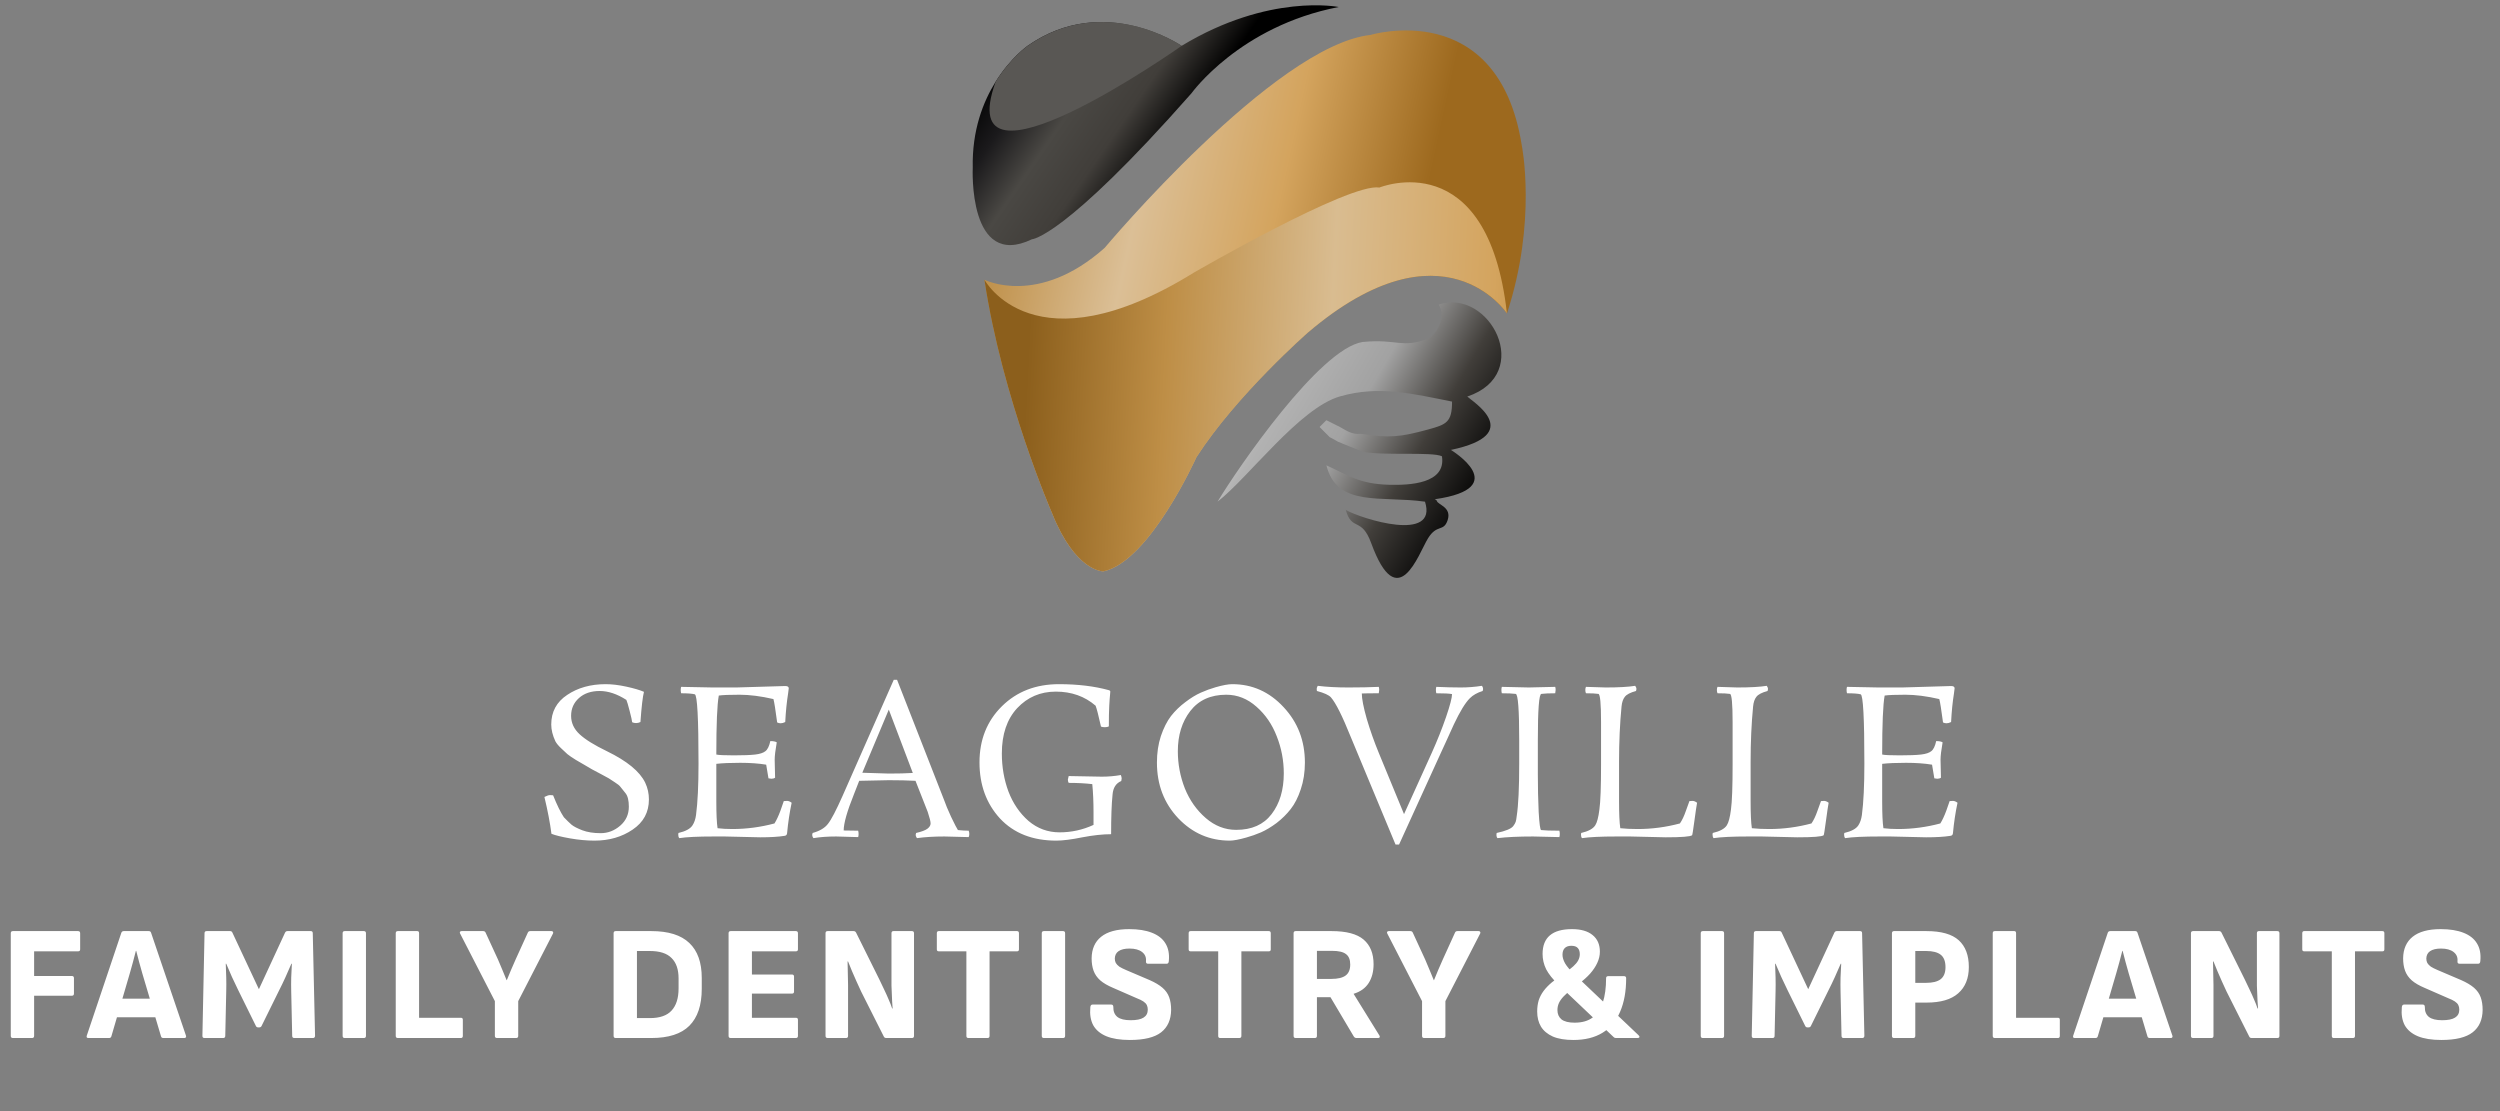 <svg width="405" height="180" viewBox="0 0 405 180" fill="none" xmlns="http://www.w3.org/2000/svg">
<rect x="0" y="0" width="405" height="180" fill="#808080" stroke="none"/>
<path d="M101.471 113.383C99.973 112.422 98.532 111.941 97.146 111.941C95.76 111.941 94.643 112.321 93.793 113.081C92.944 113.841 92.519 114.802 92.519 115.965C92.519 117.104 92.978 118.099 93.894 118.948C94.81 119.798 96.285 120.714 98.319 121.697C101.583 123.284 103.65 124.983 104.522 126.793C104.924 127.643 105.125 128.548 105.125 129.509C105.125 131.588 104.242 133.219 102.477 134.404C100.733 135.588 98.677 136.181 96.308 136.181C95.034 136.181 93.704 136.058 92.318 135.812C90.933 135.566 89.938 135.32 89.334 135.074C89.111 133.331 88.731 131.342 88.195 129.107C88.597 128.906 88.898 128.805 89.1 128.805C89.323 128.805 89.491 128.816 89.603 128.839C90.228 130.403 90.809 131.588 91.346 132.392C91.815 132.884 92.229 133.286 92.586 133.599C92.944 133.89 93.525 134.192 94.33 134.504C95.157 134.817 96.151 134.974 97.314 134.974C98.476 134.974 99.526 134.572 100.465 133.767C101.404 132.962 101.873 131.934 101.873 130.682C101.873 129.677 101.694 128.95 101.337 128.503C100.979 128.056 100.711 127.721 100.532 127.498C100.376 127.274 100.063 127.017 99.593 126.726C99.124 126.413 98.8 126.201 98.621 126.089C98.442 125.978 98.051 125.765 97.448 125.452C96.867 125.14 96.341 124.86 95.872 124.614C95.425 124.346 95.045 124.123 94.732 123.944C94.419 123.765 93.939 123.486 93.29 123.106C92.642 122.703 92.184 122.39 91.916 122.167C91.648 121.921 91.301 121.597 90.877 121.195C90.452 120.792 90.15 120.423 89.971 120.088C89.524 119.127 89.301 118.222 89.301 117.373C89.301 115.316 90.161 113.718 91.882 112.578C93.603 111.416 95.682 110.835 98.118 110.835C99.124 110.835 100.242 110.969 101.471 111.237C102.7 111.506 103.65 111.785 104.321 112.075C104.119 112.858 103.929 114.489 103.751 116.97C103.527 117.082 103.292 117.138 103.047 117.138C102.801 117.138 102.588 117.093 102.41 117.004C102.387 116.736 102.253 116.132 102.007 115.193C101.761 114.232 101.583 113.629 101.471 113.383ZM123.151 135.644L117.418 135.51H115.641C113.049 135.51 111.182 135.6 110.043 135.778C109.931 135.644 109.875 135.454 109.875 135.209L109.908 134.94C111.071 134.672 111.831 134.259 112.188 133.7C112.479 133.253 112.669 132.694 112.758 132.024C113.026 129.99 113.16 127.218 113.16 123.709C113.16 116.356 112.959 112.612 112.557 112.478C112.132 112.366 111.395 112.31 110.344 112.31C110.3 112.154 110.277 111.975 110.277 111.774C110.277 111.573 110.3 111.405 110.344 111.271L115.44 111.371H119.296L127.208 111.137C127.588 111.137 127.778 111.26 127.778 111.506C127.778 111.528 127.744 111.796 127.677 112.31C127.454 113.696 127.297 115.249 127.208 116.97C126.94 117.104 126.694 117.171 126.47 117.171C126.269 117.171 126.079 117.127 125.9 117.037C125.632 115.003 125.431 113.741 125.297 113.249C123.263 112.78 121.43 112.545 119.799 112.545C118.189 112.545 117.072 112.59 116.446 112.679C116.178 114.109 116.044 117.294 116.044 122.234C116.401 122.323 117.351 122.368 118.893 122.368C120.436 122.368 121.587 122.323 122.347 122.234C123.107 122.145 123.654 121.966 123.989 121.697C124.347 121.429 124.615 120.882 124.794 120.055C125.263 120.055 125.61 120.122 125.833 120.256C125.61 121.53 125.498 122.469 125.498 123.072L125.565 125.989C125.409 126.101 125.208 126.156 124.962 126.156L124.492 126.089L124.123 123.877C122.917 123.676 121.508 123.575 119.899 123.575C118.29 123.575 117.005 123.631 116.044 123.743V129.744C116.044 131.845 116.111 133.32 116.245 134.169C116.938 134.259 117.731 134.303 118.625 134.303C120.927 134.303 123.207 134.002 125.465 133.398C125.8 132.862 126.124 132.169 126.437 131.319C126.75 130.448 126.929 129.934 126.973 129.777C127.107 129.755 127.286 129.744 127.51 129.744C127.733 129.744 127.979 129.844 128.247 130.045C127.912 131.632 127.666 133.275 127.51 134.974C127.487 135.242 127.342 135.387 127.074 135.41C126.09 135.566 124.783 135.644 123.151 135.644ZM156.926 135.611L153.003 135.51C151.305 135.51 149.818 135.6 148.544 135.778C148.41 135.6 148.343 135.41 148.343 135.209L148.41 134.94C149.282 134.739 149.885 134.516 150.221 134.27C150.578 134.002 150.757 133.711 150.757 133.398C150.757 133.085 150.601 132.459 150.288 131.521L148.31 126.492C147.103 126.425 145.661 126.391 143.985 126.391L139.191 126.492L138.352 128.637C137.235 131.409 136.676 133.376 136.676 134.538C137.19 134.56 137.972 134.572 139.023 134.572C139.068 134.728 139.09 134.907 139.09 135.108C139.09 135.309 139.068 135.477 139.023 135.611L135.469 135.51C134.061 135.51 132.832 135.6 131.781 135.778C131.647 135.622 131.58 135.432 131.58 135.209L131.647 134.94C132.787 134.627 133.614 134.136 134.128 133.465C134.665 132.795 135.458 131.275 136.509 128.906L144.789 110.131H145.326L153.037 129.844C153.171 130.269 153.517 131.096 154.076 132.325C154.657 133.532 155.026 134.247 155.183 134.471C155.808 134.538 156.389 134.572 156.926 134.572C156.993 134.728 157.026 134.907 157.026 135.108C157.026 135.309 156.993 135.477 156.926 135.611ZM139.693 125.184L143.985 125.318C145.527 125.318 146.823 125.285 147.874 125.218L143.985 114.959L139.693 125.184ZM173.128 125.721L178.492 125.821C179.543 125.821 180.571 125.732 181.577 125.553C181.666 125.777 181.711 125.966 181.711 126.123L181.644 126.525C180.794 126.883 180.325 127.609 180.235 128.704C180.079 130.224 180.001 132.37 180.001 135.141C178.66 135.141 177.106 135.309 175.341 135.644C173.575 136.002 172.167 136.181 171.116 136.181C167.272 136.181 164.232 134.985 161.997 132.593C159.785 130.18 158.678 127.151 158.678 123.508C158.678 119.842 159.885 116.814 162.299 114.422C164.713 112.031 167.797 110.835 171.552 110.835C174.592 110.835 177.285 111.159 179.632 111.807C179.788 111.852 179.867 111.93 179.867 112.042C179.867 112.154 179.856 112.299 179.833 112.478C179.833 112.657 179.811 112.914 179.766 113.249C179.744 113.562 179.721 113.919 179.699 114.322C179.654 115.171 179.632 116.289 179.632 117.674C179.476 117.764 179.263 117.808 178.995 117.808C178.727 117.808 178.514 117.775 178.358 117.708C177.956 115.897 177.665 114.769 177.486 114.322C175.721 112.802 173.575 112.042 171.049 112.042C168.546 112.042 166.456 112.936 164.78 114.724C163.126 116.512 162.299 118.96 162.299 122.066C162.299 124.257 162.657 126.313 163.372 128.235C164.109 130.157 165.193 131.744 166.624 132.996C168.077 134.225 169.753 134.84 171.653 134.84C173.575 134.84 175.408 134.437 177.151 133.633V131.588C177.151 129.911 177.084 128.392 176.95 127.028C175.81 126.894 174.536 126.827 173.128 126.827C173.039 126.671 172.994 126.492 172.994 126.291L173.128 125.721ZM211.394 123.541C211.394 125.106 211.171 126.548 210.724 127.866C210.299 129.163 209.751 130.235 209.081 131.085C208.433 131.912 207.673 132.661 206.801 133.331C205.929 133.979 205.091 134.482 204.287 134.84C203.504 135.175 202.711 135.454 201.906 135.678C200.722 136.013 199.828 136.181 199.224 136.181C195.961 136.181 193.178 134.974 190.876 132.56C188.574 130.124 187.423 127.118 187.423 123.541C187.423 121.977 187.635 120.546 188.06 119.25C188.507 117.931 189.055 116.847 189.703 115.998C190.373 115.149 191.144 114.4 192.016 113.752C192.888 113.081 193.726 112.567 194.53 112.21C195.335 111.852 196.129 111.561 196.911 111.338C198.073 111.003 198.978 110.835 199.626 110.835C202.867 110.835 205.639 112.075 207.941 114.556C210.243 117.015 211.394 120.01 211.394 123.541ZM200.263 134.437C202.789 134.437 204.7 133.588 205.996 131.889C207.315 130.168 207.974 127.967 207.974 125.285C207.974 123.206 207.594 121.206 206.835 119.284C206.097 117.361 205.002 115.763 203.549 114.489C202.096 113.193 200.465 112.545 198.654 112.545C196.129 112.545 194.184 113.428 192.821 115.193C191.48 116.937 190.809 119.105 190.809 121.697C190.809 123.776 191.189 125.788 191.949 127.732C192.731 129.654 193.86 131.252 195.335 132.526C196.81 133.8 198.453 134.437 200.263 134.437ZM213.338 111.941C213.315 111.83 213.304 111.718 213.304 111.606C213.304 111.472 213.36 111.304 213.472 111.103C214.902 111.282 216.556 111.371 218.434 111.371C220.311 111.371 221.954 111.338 223.362 111.271C223.407 111.405 223.429 111.573 223.429 111.774L223.362 112.31C222.066 112.31 221.149 112.321 220.613 112.344C220.613 113.193 220.881 114.568 221.417 116.467C221.976 118.345 222.624 120.178 223.362 121.966L227.452 131.889L231.945 121.966C232.839 119.976 233.61 118.043 234.258 116.166C234.906 114.266 235.23 113.025 235.23 112.444C234.828 112.355 233.978 112.31 232.682 112.31C232.637 112.154 232.615 111.975 232.615 111.774C232.615 111.573 232.637 111.405 232.682 111.271C234.157 111.338 235.476 111.371 236.638 111.371C237.8 111.371 238.94 111.282 240.058 111.103C240.192 111.237 240.259 111.427 240.259 111.673L240.192 111.941C239.32 112.21 238.627 112.601 238.113 113.115C237.376 113.852 236.515 115.26 235.532 117.339C235.04 118.39 234.593 119.373 234.191 120.289C233.788 121.183 233.531 121.742 233.42 121.966L226.647 136.818H226.077L218.836 119.418C217.472 116.02 216.4 113.875 215.617 112.981C215.282 112.601 214.522 112.254 213.338 111.941ZM243.296 111.271L247.655 111.371L251.946 111.271C251.991 111.405 252.013 111.573 252.013 111.774L251.946 112.31C250.963 112.31 250.214 112.344 249.7 112.411C249.32 112.455 249.13 114.97 249.13 119.954V125.419C249.13 127.542 249.175 129.576 249.264 131.521C249.376 133.465 249.51 134.449 249.666 134.471C250.247 134.538 251.231 134.572 252.617 134.572C252.661 134.728 252.684 134.907 252.684 135.108C252.684 135.309 252.661 135.477 252.617 135.611L248.359 135.51C246.012 135.51 244.09 135.6 242.592 135.778C242.48 135.667 242.425 135.477 242.425 135.209L242.458 134.94C243.911 134.627 244.805 134.259 245.14 133.834C245.341 133.566 245.475 133.331 245.543 133.13C245.61 132.929 245.665 132.616 245.71 132.191C245.978 130.448 246.112 127.62 246.112 123.709V119.954C246.112 114.97 245.922 112.455 245.543 112.411C245.028 112.344 244.28 112.31 243.296 112.31C243.252 112.154 243.229 111.975 243.229 111.774C243.229 111.573 243.252 111.405 243.296 111.271ZM269.83 135.644L264.097 135.51H261.885C259.359 135.51 257.493 135.6 256.286 135.778C256.174 135.644 256.118 135.454 256.118 135.209L256.152 134.94C257.314 134.672 258.074 134.259 258.431 133.7C258.722 133.253 258.946 132.404 259.102 131.152C259.281 129.878 259.37 127.43 259.37 123.81V117.037C259.37 113.975 259.225 112.433 258.934 112.411C258.51 112.344 257.839 112.31 256.923 112.31C256.856 112.154 256.822 111.975 256.822 111.774C256.822 111.573 256.856 111.405 256.923 111.271L260.141 111.371C262.198 111.371 263.784 111.282 264.902 111.103C265.036 111.282 265.103 111.461 265.103 111.64L265.036 111.941C264.12 112.187 263.516 112.5 263.226 112.88C262.935 113.238 262.756 113.763 262.689 114.456C262.421 117.205 262.287 120.189 262.287 123.407V129.744C262.287 131.845 262.354 133.32 262.488 134.169C263.293 134.259 264.231 134.303 265.304 134.303C267.606 134.303 269.886 134.002 272.144 133.398C272.501 132.884 272.825 132.202 273.116 131.353C273.429 130.481 273.619 129.956 273.686 129.777C273.798 129.755 273.965 129.744 274.189 129.744C274.412 129.744 274.658 129.844 274.926 130.045C274.837 130.515 274.692 131.498 274.49 132.996C274.289 134.493 274.166 135.264 274.122 135.309C273.831 135.533 272.401 135.644 269.83 135.644ZM291.143 135.644L285.41 135.51H283.197C280.672 135.51 278.805 135.6 277.598 135.778C277.487 135.644 277.431 135.454 277.431 135.209L277.464 134.94C278.627 134.672 279.387 134.259 279.744 133.7C280.035 133.253 280.258 132.404 280.415 131.152C280.593 129.878 280.683 127.43 280.683 123.81V117.037C280.683 113.975 280.538 112.433 280.247 112.411C279.822 112.344 279.152 112.31 278.235 112.31C278.168 112.154 278.135 111.975 278.135 111.774C278.135 111.573 278.168 111.405 278.235 111.271L281.454 111.371C283.51 111.371 285.097 111.282 286.215 111.103C286.349 111.282 286.416 111.461 286.416 111.64L286.349 111.941C285.432 112.187 284.829 112.5 284.538 112.88C284.248 113.238 284.069 113.763 284.002 114.456C283.734 117.205 283.6 120.189 283.6 123.407V129.744C283.6 131.845 283.667 133.32 283.801 134.169C284.605 134.259 285.544 134.303 286.617 134.303C288.919 134.303 291.199 134.002 293.456 133.398C293.814 132.884 294.138 132.202 294.429 131.353C294.741 130.481 294.931 129.956 294.999 129.777C295.11 129.755 295.278 129.744 295.501 129.744C295.725 129.744 295.971 129.844 296.239 130.045C296.15 130.515 296.004 131.498 295.803 132.996C295.602 134.493 295.479 135.264 295.434 135.309C295.144 135.533 293.713 135.644 291.143 135.644ZM312.02 135.644L306.287 135.51H304.51C301.917 135.51 300.051 135.6 298.911 135.778C298.799 135.644 298.743 135.454 298.743 135.209L298.777 134.94C299.939 134.672 300.699 134.259 301.057 133.7C301.347 133.253 301.537 132.694 301.627 132.024C301.895 129.99 302.029 127.218 302.029 123.709C302.029 116.356 301.828 112.612 301.426 112.478C301.001 112.366 300.263 112.31 299.213 112.31C299.168 112.154 299.146 111.975 299.146 111.774C299.146 111.573 299.168 111.405 299.213 111.271L304.309 111.371H308.164L316.077 111.137C316.456 111.137 316.646 111.26 316.646 111.506C316.646 111.528 316.613 111.796 316.546 112.31C316.322 113.696 316.166 115.249 316.077 116.97C315.808 117.104 315.562 117.171 315.339 117.171C315.138 117.171 314.948 117.127 314.769 117.037C314.501 115.003 314.3 113.741 314.166 113.249C312.132 112.78 310.299 112.545 308.667 112.545C307.058 112.545 305.94 112.59 305.315 112.679C305.046 114.109 304.912 117.294 304.912 122.234C305.27 122.323 306.22 122.368 307.762 122.368C309.304 122.368 310.455 122.323 311.215 122.234C311.975 122.145 312.523 121.966 312.858 121.697C313.216 121.429 313.484 120.882 313.663 120.055C314.132 120.055 314.478 120.122 314.702 120.256C314.478 121.53 314.367 122.469 314.367 123.072L314.434 125.989C314.277 126.101 314.076 126.156 313.83 126.156L313.361 126.089L312.992 123.877C311.785 123.676 310.377 123.575 308.768 123.575C307.159 123.575 305.873 123.631 304.912 123.743V129.744C304.912 131.845 304.979 133.32 305.113 134.169C305.806 134.259 306.6 134.303 307.494 134.303C309.796 134.303 312.076 134.002 314.333 133.398C314.668 132.862 314.992 132.169 315.305 131.319C315.618 130.448 315.797 129.934 315.842 129.777C315.976 129.755 316.155 129.744 316.378 129.744C316.602 129.744 316.848 129.844 317.116 130.045C316.781 131.632 316.535 133.275 316.378 134.974C316.356 135.242 316.211 135.387 315.942 135.41C314.959 135.566 313.651 135.644 312.02 135.644Z" fill="white"/>
<path d="M2.089 168.159C1.86 168.159 1.745 168.044 1.745 167.815V151.181C1.745 150.951 1.86 150.837 2.089 150.837H12.641C12.87 150.837 12.985 150.951 12.985 151.181V153.799C12.985 154.01 12.87 154.116 12.641 154.116H5.527V158.109H11.636C11.865 158.109 11.98 158.224 11.98 158.453V160.965C11.98 161.195 11.865 161.309 11.636 161.309H5.527V167.815C5.527 168.044 5.413 168.159 5.183 168.159H2.089ZM14.318 168.159C14.071 168.159 13.983 168.035 14.053 167.788L19.66 151.101C19.73 150.925 19.862 150.837 20.056 150.837H24.102C24.297 150.837 24.42 150.925 24.473 151.101L30.132 167.788C30.167 167.894 30.159 167.982 30.106 168.053C30.07 168.123 29.991 168.159 29.868 168.159H26.456C26.262 168.159 26.139 168.071 26.086 167.894L23.045 157.66C22.868 157.06 22.701 156.461 22.542 155.861C22.384 155.244 22.225 154.636 22.066 154.037H22.013C21.855 154.636 21.696 155.244 21.537 155.861C21.379 156.461 21.211 157.06 21.035 157.66L18.047 167.868C17.994 168.062 17.87 168.159 17.676 168.159H14.318ZM18.39 164.8L19.025 161.785H24.975L25.663 164.8H18.39ZM33.134 168.159C33.028 168.159 32.94 168.132 32.87 168.079C32.817 168.009 32.79 167.921 32.79 167.815L33.134 151.181C33.134 150.951 33.249 150.837 33.478 150.837H37.286C37.462 150.837 37.586 150.925 37.656 151.101L41.941 160.251L46.172 151.101C46.26 150.925 46.392 150.837 46.569 150.837H50.35C50.562 150.837 50.668 150.951 50.668 151.181L51.038 167.815C51.038 167.921 51.003 168.009 50.932 168.079C50.879 168.132 50.8 168.159 50.694 168.159H47.679C47.45 168.159 47.335 168.044 47.335 167.815L47.177 160.595C47.159 159.872 47.159 159.132 47.177 158.374C47.212 157.598 47.247 156.849 47.283 156.126H47.203C46.904 156.831 46.586 157.554 46.251 158.294C45.916 159.035 45.572 159.749 45.22 160.437L42.364 166.228C42.293 166.369 42.161 166.44 41.967 166.44H41.835C41.658 166.44 41.535 166.369 41.465 166.228L38.582 160.384C38.247 159.696 37.912 158.991 37.577 158.268C37.242 157.528 36.934 156.814 36.651 156.126H36.572C36.607 156.849 36.634 157.589 36.651 158.347C36.669 159.105 36.669 159.837 36.651 160.542L36.493 167.815C36.493 168.044 36.378 168.159 36.149 168.159H33.134ZM55.848 168.159C55.619 168.159 55.505 168.044 55.505 167.815V151.181C55.505 150.951 55.619 150.837 55.848 150.837H58.942C59.172 150.837 59.286 150.951 59.286 151.181V167.815C59.286 168.044 59.172 168.159 58.942 168.159H55.848ZM64.453 168.159C64.224 168.159 64.11 168.044 64.11 167.815V151.181C64.11 150.951 64.224 150.837 64.453 150.837H67.6C67.794 150.837 67.891 150.951 67.891 151.181V164.879H74.662C74.873 164.879 74.979 164.985 74.979 165.197V167.815C74.979 168.044 74.873 168.159 74.662 168.159H64.453ZM80.514 168.159C80.285 168.159 80.17 168.044 80.17 167.815V162.182L74.537 151.233C74.484 151.128 74.475 151.04 74.511 150.969C74.564 150.881 74.652 150.837 74.775 150.837H78.266C78.46 150.837 78.592 150.916 78.663 151.075L80.672 155.438C80.919 156.003 81.157 156.567 81.386 157.131C81.633 157.695 81.862 158.25 82.074 158.797H82.1C82.33 158.233 82.559 157.677 82.788 157.131C83.017 156.584 83.264 156.02 83.529 155.438L85.512 151.075C85.582 150.916 85.715 150.837 85.909 150.837H89.347C89.47 150.837 89.549 150.881 89.585 150.969C89.638 151.04 89.638 151.128 89.585 151.233L83.952 162.182V167.815C83.952 168.044 83.837 168.159 83.608 168.159H80.514ZM99.747 168.159C99.518 168.159 99.403 168.044 99.403 167.815V151.181C99.403 150.951 99.518 150.837 99.747 150.837H105.512C108.28 150.837 110.334 151.48 111.674 152.767C113.014 154.037 113.684 155.923 113.684 158.427V160.199C113.684 162.843 113.014 164.835 111.674 166.175C110.352 167.498 108.298 168.159 105.512 168.159H99.747ZM103.185 164.932H105.274C106.879 164.932 108.051 164.527 108.791 163.716C109.55 162.905 109.929 161.706 109.929 160.119V158.506C109.929 157.043 109.55 155.941 108.791 155.2C108.051 154.442 106.879 154.063 105.274 154.063H103.185V164.932ZM118.373 168.159C118.143 168.159 118.029 168.044 118.029 167.815V151.181C118.029 150.951 118.143 150.837 118.373 150.837H128.924C129.154 150.837 129.268 150.951 129.268 151.181V153.799C129.268 154.01 129.154 154.116 128.924 154.116H121.811V157.871H128.29C128.519 157.871 128.634 157.986 128.634 158.215V160.648C128.634 160.86 128.519 160.965 128.29 160.965H121.811V164.879H128.924C129.154 164.879 129.268 164.985 129.268 165.197V167.815C129.268 168.044 129.154 168.159 128.924 168.159H118.373ZM134.08 168.159C133.851 168.159 133.736 168.044 133.736 167.815V151.181C133.736 150.951 133.851 150.837 134.08 150.837H138.285C138.461 150.837 138.593 150.916 138.681 151.075L142.463 158.691C142.728 159.238 142.992 159.793 143.257 160.357C143.521 160.904 143.759 161.433 143.971 161.944C144.2 162.455 144.385 162.931 144.526 163.372H144.605C144.57 163.019 144.544 162.64 144.526 162.235C144.508 161.812 144.491 161.389 144.473 160.965C144.455 160.525 144.438 160.102 144.42 159.696C144.42 159.273 144.42 158.885 144.42 158.532V151.181C144.42 150.951 144.526 150.837 144.737 150.837H147.726C147.955 150.837 148.07 150.951 148.07 151.181V167.815C148.07 168.044 147.955 168.159 147.726 168.159H143.574C143.38 168.159 143.248 168.079 143.177 167.921L139.501 160.622C139.254 160.11 139.008 159.573 138.761 159.008C138.514 158.427 138.267 157.863 138.02 157.316C137.791 156.752 137.58 156.232 137.386 155.756H137.306C137.324 156.144 137.333 156.558 137.333 156.999C137.35 157.422 137.359 157.854 137.359 158.294C137.377 158.718 137.386 159.141 137.386 159.564C137.386 159.987 137.386 160.401 137.386 160.807V167.815C137.386 168.044 137.271 168.159 137.042 168.159H134.08ZM156.871 168.159C156.66 168.159 156.554 168.044 156.554 167.815V154.116H152.085C151.873 154.116 151.767 154.01 151.767 153.799V151.181C151.767 150.951 151.873 150.837 152.085 150.837H164.752C164.964 150.837 165.07 150.951 165.07 151.181V153.799C165.07 154.01 164.964 154.116 164.752 154.116H160.309V167.815C160.309 168.044 160.195 168.159 159.966 168.159H156.871ZM169.11 168.159C168.881 168.159 168.766 168.044 168.766 167.815V151.181C168.766 150.951 168.881 150.837 169.11 150.837H172.204C172.433 150.837 172.548 150.951 172.548 151.181V167.815C172.548 168.044 172.433 168.159 172.204 168.159H169.11ZM183.031 168.476C181.479 168.476 180.21 168.273 179.223 167.868C178.253 167.462 177.548 166.872 177.107 166.096C176.684 165.303 176.525 164.333 176.631 163.187C176.649 162.887 176.772 162.737 177.001 162.737H180.016C180.245 162.737 180.36 162.87 180.36 163.134C180.342 163.839 180.563 164.377 181.021 164.747C181.479 165.1 182.193 165.276 183.163 165.276C184.115 165.276 184.811 165.135 185.252 164.853C185.711 164.571 185.94 164.139 185.94 163.557C185.94 163.275 185.887 163.028 185.781 162.817C185.675 162.605 185.49 162.411 185.226 162.235C184.961 162.059 184.6 161.882 184.142 161.706L180.333 160.04C179.452 159.67 178.755 159.264 178.244 158.823C177.733 158.365 177.371 157.845 177.16 157.263C176.948 156.681 176.843 156.011 176.843 155.253C176.86 153.737 177.371 152.573 178.376 151.762C179.399 150.934 180.915 150.519 182.925 150.519C184.388 150.519 185.614 150.713 186.601 151.101C187.606 151.489 188.338 152.062 188.796 152.82C189.272 153.578 189.457 154.53 189.351 155.676C189.334 155.976 189.219 156.126 189.008 156.126H185.966C185.86 156.126 185.772 156.091 185.702 156.02C185.649 155.932 185.631 155.817 185.649 155.676C185.702 155.077 185.49 154.592 185.014 154.222C184.538 153.852 183.859 153.666 182.978 153.666C182.202 153.666 181.612 153.808 181.206 154.09C180.818 154.354 180.615 154.751 180.598 155.28C180.598 155.544 180.651 155.782 180.756 155.994C180.88 156.205 181.074 156.408 181.338 156.602C181.62 156.778 181.991 156.963 182.449 157.157L186.231 158.77C187.112 159.158 187.809 159.573 188.32 160.013C188.831 160.454 189.193 160.965 189.404 161.547C189.616 162.129 189.722 162.817 189.722 163.61C189.704 165.197 189.166 166.404 188.108 167.233C187.051 168.062 185.358 168.476 183.031 168.476ZM197.666 168.159C197.454 168.159 197.349 168.044 197.349 167.815V154.116H192.879C192.668 154.116 192.562 154.01 192.562 153.799V151.181C192.562 150.951 192.668 150.837 192.879 150.837H205.547C205.758 150.837 205.864 150.951 205.864 151.181V153.799C205.864 154.01 205.758 154.116 205.547 154.116H201.104V167.815C201.104 168.044 200.989 168.159 200.76 168.159H197.666ZM209.905 168.159C209.675 168.159 209.561 168.044 209.561 167.815V151.181C209.561 150.951 209.675 150.837 209.905 150.837H215.723C218.103 150.837 219.83 151.295 220.906 152.212C221.981 153.129 222.519 154.46 222.519 156.205C222.519 157.404 222.255 158.418 221.726 159.247C221.197 160.075 220.386 160.657 219.293 160.992V161.018L223.471 167.762C223.542 167.868 223.55 167.965 223.498 168.053C223.462 168.123 223.374 168.159 223.233 168.159H219.742C219.566 168.159 219.425 168.079 219.319 167.921L215.537 161.547H213.342V167.815C213.342 168.044 213.228 168.159 212.999 168.159H209.905ZM213.342 158.585H215.67C216.728 158.585 217.503 158.4 217.997 158.03C218.491 157.66 218.737 157.069 218.737 156.258C218.737 155.465 218.508 154.901 218.05 154.566C217.609 154.213 216.851 154.037 215.775 154.037H213.342V158.585ZM230.717 168.159C230.488 168.159 230.373 168.044 230.373 167.815V162.182L224.74 151.233C224.687 151.128 224.678 151.04 224.714 150.969C224.767 150.881 224.855 150.837 224.978 150.837H228.469C228.663 150.837 228.795 150.916 228.866 151.075L230.876 155.438C231.122 156.003 231.36 156.567 231.59 157.131C231.836 157.695 232.066 158.25 232.277 158.797H232.304C232.533 158.233 232.762 157.677 232.991 157.131C233.22 156.584 233.467 156.02 233.732 155.438L235.715 151.075C235.786 150.916 235.918 150.837 236.112 150.837H239.55C239.673 150.837 239.752 150.881 239.788 150.969C239.841 151.04 239.841 151.128 239.788 151.233L234.155 162.182V167.815C234.155 168.044 234.04 168.159 233.811 168.159H230.717ZM261.824 168.159C261.754 168.159 261.674 168.15 261.586 168.132C261.516 168.097 261.454 168.053 261.401 168L252.436 159.485C251.537 158.621 250.884 157.801 250.479 157.025C250.091 156.232 249.897 155.403 249.897 154.539C249.897 153.199 250.294 152.194 251.087 151.524C251.881 150.854 253.071 150.519 254.657 150.519C256.103 150.519 257.214 150.837 257.99 151.471C258.783 152.106 259.18 153.005 259.18 154.169C259.18 154.786 259.039 155.394 258.756 155.994C258.492 156.575 258.104 157.157 257.593 157.739C257.082 158.303 256.447 158.867 255.689 159.432L253.6 157.528C254.093 157.193 254.516 156.866 254.869 156.549C255.222 156.232 255.486 155.914 255.662 155.597C255.839 155.262 255.927 154.927 255.927 154.592C255.927 154.151 255.821 153.816 255.609 153.587C255.398 153.34 255.045 153.217 254.552 153.217C254.076 153.217 253.714 153.349 253.467 153.614C253.238 153.86 253.124 154.213 253.124 154.671C253.124 155.095 253.265 155.562 253.547 156.073C253.846 156.567 254.305 157.113 254.922 157.713L265.447 167.709C265.571 167.815 265.615 167.921 265.579 168.026C265.544 168.115 265.447 168.159 265.289 168.159H261.824ZM254.895 168.476C253.538 168.476 252.427 168.291 251.563 167.921C250.699 167.533 250.056 166.995 249.633 166.307C249.227 165.62 249.024 164.809 249.024 163.874C249.024 163.222 249.104 162.623 249.262 162.076C249.439 161.53 249.703 161.018 250.056 160.542C250.408 160.066 250.858 159.599 251.405 159.141C251.969 158.682 252.63 158.197 253.388 157.686L254.71 160.172C254.128 160.63 253.661 161.045 253.309 161.415C252.956 161.785 252.7 162.147 252.542 162.499C252.383 162.852 252.304 163.231 252.304 163.636C252.304 164.271 252.524 164.774 252.965 165.144C253.423 165.496 254.128 165.673 255.081 165.673C256.279 165.673 257.249 165.4 257.99 164.853C258.748 164.289 259.303 163.469 259.656 162.394C260.008 161.318 260.185 160.013 260.185 158.48C260.185 158.25 260.299 158.136 260.528 158.136H263.094C263.323 158.136 263.437 158.25 263.437 158.48C263.437 160.595 263.111 162.402 262.459 163.901C261.824 165.4 260.872 166.537 259.603 167.312C258.333 168.088 256.764 168.476 254.895 168.476ZM275.864 168.159C275.635 168.159 275.52 168.044 275.52 167.815V151.181C275.52 150.951 275.635 150.837 275.864 150.837H278.958C279.187 150.837 279.302 150.951 279.302 151.181V167.815C279.302 168.044 279.187 168.159 278.958 168.159H275.864ZM284.125 168.159C284.019 168.159 283.931 168.132 283.861 168.079C283.808 168.009 283.781 167.921 283.781 167.815L284.125 151.181C284.125 150.951 284.24 150.837 284.469 150.837H288.277C288.453 150.837 288.577 150.925 288.647 151.101L292.931 160.251L297.163 151.101C297.251 150.925 297.383 150.837 297.559 150.837H301.341C301.553 150.837 301.659 150.951 301.659 151.181L302.029 167.815C302.029 167.921 301.994 168.009 301.923 168.079C301.87 168.132 301.791 168.159 301.685 168.159H298.67C298.441 168.159 298.326 168.044 298.326 167.815L298.168 160.595C298.15 159.872 298.15 159.132 298.168 158.374C298.203 157.598 298.238 156.849 298.274 156.126H298.194C297.894 156.831 297.577 157.554 297.242 158.294C296.907 159.035 296.563 159.749 296.211 160.437L293.355 166.228C293.284 166.369 293.152 166.44 292.958 166.44H292.826C292.649 166.44 292.526 166.369 292.455 166.228L289.573 160.384C289.238 159.696 288.903 158.991 288.568 158.268C288.233 157.528 287.924 156.814 287.642 156.126H287.563C287.598 156.849 287.625 157.589 287.642 158.347C287.66 159.105 287.66 159.837 287.642 160.542L287.484 167.815C287.484 168.044 287.369 168.159 287.14 168.159H284.125ZM306.839 168.159C306.61 168.159 306.495 168.044 306.495 167.815V151.181C306.495 150.951 306.61 150.837 306.839 150.837H312.075C314.473 150.837 316.219 151.33 317.312 152.318C318.405 153.305 318.951 154.751 318.951 156.655C318.951 158.488 318.378 159.908 317.232 160.913C316.104 161.918 314.394 162.42 312.102 162.42H310.277V167.815C310.277 168.044 310.163 168.159 309.933 168.159H306.839ZM310.277 159.22H312.049C313.089 159.22 313.865 159.026 314.376 158.638C314.905 158.233 315.17 157.58 315.17 156.681C315.17 155.747 314.914 155.077 314.403 154.671C313.891 154.266 313.107 154.063 312.049 154.063H310.277V159.22ZM323.166 168.159C322.937 168.159 322.823 168.044 322.823 167.815V151.181C322.823 150.951 322.937 150.837 323.166 150.837H326.313C326.507 150.837 326.604 150.951 326.604 151.181V164.879H333.374C333.586 164.879 333.692 164.985 333.692 165.197V167.815C333.692 168.044 333.586 168.159 333.374 168.159H323.166ZM336.118 168.159C335.871 168.159 335.783 168.035 335.853 167.788L341.46 151.101C341.53 150.925 341.663 150.837 341.857 150.837H345.903C346.097 150.837 346.22 150.925 346.273 151.101L351.932 167.788C351.968 167.894 351.959 167.982 351.906 168.053C351.871 168.123 351.791 168.159 351.668 168.159H348.256C348.062 168.159 347.939 168.071 347.886 167.894L344.845 157.66C344.669 157.06 344.501 156.461 344.342 155.861C344.184 155.244 344.025 154.636 343.866 154.037H343.814C343.655 154.636 343.496 155.244 343.338 155.861C343.179 156.461 343.011 157.06 342.835 157.66L339.847 167.868C339.794 168.062 339.67 168.159 339.476 168.159H336.118ZM340.19 164.8L340.825 161.785H346.775L347.463 164.8H340.19ZM355.278 168.159C355.049 168.159 354.934 168.044 354.934 167.815V151.181C354.934 150.951 355.049 150.837 355.278 150.837H359.483C359.659 150.837 359.792 150.916 359.88 151.075L363.661 158.691C363.926 159.238 364.19 159.793 364.455 160.357C364.719 160.904 364.957 161.433 365.169 161.944C365.398 162.455 365.583 162.931 365.724 163.372H365.804C365.768 163.019 365.742 162.64 365.724 162.235C365.707 161.812 365.689 161.389 365.671 160.965C365.654 160.525 365.636 160.102 365.618 159.696C365.618 159.273 365.618 158.885 365.618 158.532V151.181C365.618 150.951 365.724 150.837 365.936 150.837H368.924C369.153 150.837 369.268 150.951 369.268 151.181V167.815C369.268 168.044 369.153 168.159 368.924 168.159H364.772C364.578 168.159 364.446 168.079 364.375 167.921L360.7 160.622C360.453 160.11 360.206 159.573 359.959 159.008C359.712 158.427 359.465 157.863 359.219 157.316C358.989 156.752 358.778 156.232 358.584 155.756H358.505C358.522 156.144 358.531 156.558 358.531 156.999C358.549 157.422 358.557 157.854 358.557 158.294C358.575 158.718 358.584 159.141 358.584 159.564C358.584 159.987 358.584 160.401 358.584 160.807V167.815C358.584 168.044 358.469 168.159 358.24 168.159H355.278ZM378.07 168.159C377.858 168.159 377.752 168.044 377.752 167.815V154.116H373.283C373.072 154.116 372.966 154.01 372.966 153.799V151.181C372.966 150.951 373.072 150.837 373.283 150.837H385.951C386.162 150.837 386.268 150.951 386.268 151.181V153.799C386.268 154.01 386.162 154.116 385.951 154.116H381.508V167.815C381.508 168.044 381.393 168.159 381.164 168.159H378.07ZM395.495 168.476C393.943 168.476 392.674 168.273 391.687 167.868C390.717 167.462 390.012 166.872 389.571 166.096C389.148 165.303 388.989 164.333 389.095 163.187C389.113 162.887 389.236 162.737 389.465 162.737H392.48C392.709 162.737 392.824 162.87 392.824 163.134C392.806 163.839 393.026 164.377 393.485 164.747C393.943 165.1 394.657 165.276 395.627 165.276C396.579 165.276 397.275 165.135 397.716 164.853C398.175 164.571 398.404 164.139 398.404 163.557C398.404 163.275 398.351 163.028 398.245 162.817C398.139 162.605 397.954 162.411 397.69 162.235C397.425 162.059 397.064 161.882 396.605 161.706L392.797 160.04C391.916 159.67 391.219 159.264 390.708 158.823C390.197 158.365 389.835 157.845 389.624 157.263C389.412 156.681 389.306 156.011 389.306 155.253C389.324 153.737 389.835 152.573 390.84 151.762C391.863 150.934 393.379 150.519 395.389 150.519C396.852 150.519 398.078 150.713 399.065 151.101C400.07 151.489 400.802 152.062 401.26 152.82C401.736 153.578 401.921 154.53 401.815 155.676C401.798 155.976 401.683 156.126 401.471 156.126H398.43C398.324 156.126 398.236 156.091 398.166 156.02C398.113 155.932 398.095 155.817 398.113 155.676C398.166 155.077 397.954 154.592 397.478 154.222C397.002 153.852 396.323 153.666 395.442 153.666C394.666 153.666 394.075 153.808 393.67 154.09C393.282 154.354 393.079 154.751 393.062 155.28C393.062 155.544 393.115 155.782 393.22 155.994C393.344 156.205 393.538 156.408 393.802 156.602C394.084 156.778 394.455 156.963 394.913 157.157L398.695 158.77C399.576 159.158 400.273 159.573 400.784 160.013C401.295 160.454 401.657 160.965 401.868 161.547C402.08 162.129 402.186 162.817 402.186 163.61C402.168 165.197 401.63 166.404 400.572 167.233C399.514 168.062 397.822 168.476 395.495 168.476Z" fill="white"/>
<path d="M244.124 50.777C244.124 50.777 233.878 35.207 211.919 53.836C211.919 53.836 200.34 63.952 193.818 74.065C193.818 74.065 186.233 90.967 178.747 92.564C178.747 92.564 174.205 92.664 170.413 83.083C170.413 83.083 162.378 64.652 159.482 45.32C159.482 45.32 168.165 49.744 178.946 40.162C178.946 40.162 206.421 7.391 222.013 5.661C222.013 5.661 242.661 -0.595 246.519 23.492C246.519 23.492 249.047 35.869 244.124 50.774V50.777Z" fill="url(#paint0_linear_7107_314)"/>
<path d="M244.124 50.777C244.124 50.777 233.878 35.207 211.919 53.837C211.919 53.837 200.34 63.952 193.818 74.065C193.818 74.065 186.233 90.968 178.747 92.564C178.747 92.564 174.205 92.665 170.413 83.083C170.413 83.083 162.378 64.653 159.482 45.32C159.482 45.32 167.468 60.225 193.418 44.157C193.418 44.157 218.569 29.584 223.462 30.382C223.462 30.382 241.029 23.163 244.124 50.777Z" fill="url(#paint1_linear_7107_314)"/>
<path d="M216.874 1.136C200.806 4.231 193.019 15.109 193.019 15.109C172.358 38.566 167.168 38.765 167.168 38.765C156.788 43.756 157.586 27.186 157.586 27.186C157.45 21.111 159.27 16.48 161.297 13.232C163.732 9.328 166.467 7.426 166.467 7.426C178.844 -1.256 191.42 7.426 191.42 7.426C205.595 -1.158 216.874 1.136 216.874 1.136Z" fill="url(#paint2_linear_7107_314)"/>
<path d="M191.423 7.424C191.423 7.424 153.797 33.997 161.297 13.232C163.733 9.328 166.468 7.426 166.468 7.426C178.845 -1.256 191.421 7.426 191.421 7.426L191.423 7.424Z" fill="#595754"/>
<path fill-rule="evenodd" clip-rule="evenodd" d="M215.422 70.828C217.626 71.93 214.871 70.828 220.739 73.164C223.962 73.87 232.058 73.148 233.596 73.919C234.292 78.383 228.309 78.615 225.068 78.534C220.112 78.409 218.31 76.93 214.88 75.383C216.567 82.267 223.842 80.259 230.85 81.273C232.964 87.953 220.622 84.079 218.014 82.612C219.007 86.135 220.557 83.67 222.132 87.979C226.451 99.803 229.765 89.773 231.328 87.223C232.789 84.839 233.858 86.234 234.513 84.277C235.219 82.164 232.952 81.795 232.771 81.157C232.718 80.966 232.543 80.981 232.446 80.876C245.222 79.041 235.057 72.896 235.046 72.886C247.25 70.311 238.431 64.981 237.697 64.24C248.646 60.588 241.317 46.586 233.053 49.341C234.453 51.526 232.502 54.299 231.4 54.85C226.992 56.503 226.441 54.85 220.739 55.401C213.769 56.503 200.546 75.787 197.241 81.273C202.199 77.439 210.504 66.103 217.075 64.216C223.46 62.384 228.997 63.828 235.229 65.056C235.244 68.393 234.306 68.772 231.401 69.564C226.817 70.813 225.127 70.99 220.381 70.277C219.067 70.439 218.085 69.747 217.075 69.175L214.871 68.073L213.769 69.175L215.422 70.828Z" fill="url(#paint3_linear_7107_314)"/>
<defs>
<linearGradient id="paint0_linear_7107_314" x1="234.831" y1="14.514" x2="149.639" y2="-4.039" gradientUnits="userSpaceOnUse">
<stop stop-color="#9D691E"/>
<stop offset="0.266" stop-color="#D4A45E"/>
<stop offset="0.521" stop-color="#DBBF96"/>
<stop offset="0.781" stop-color="#BE8E46"/>
<stop offset="1" stop-color="#8C5F1C"/>
</linearGradient>
<linearGradient id="paint1_linear_7107_314" x1="270.623" y1="19.133" x2="168.685" y2="13.997" gradientUnits="userSpaceOnUse">
<stop stop-color="#9D691E"/>
<stop offset="0.266" stop-color="#D4A45E"/>
<stop offset="0.521" stop-color="#D9BC90"/>
<stop offset="0.781" stop-color="#BE8E46"/>
<stop offset="1" stop-color="#8C5F1C"/>
</linearGradient>
<linearGradient id="paint2_linear_7107_314" x1="166.326" y1="2.584" x2="192.112" y2="20.287" gradientUnits="userSpaceOnUse">
<stop stop-color="#010101"/>
<stop offset="0.22" stop-color="#1B1A1C"/>
<stop offset="0.46" stop-color="#4A4844"/>
<stop offset="0.72" stop-color="#413E3A"/>
<stop offset="1"/>
</linearGradient>
<linearGradient id="paint3_linear_7107_314" x1="204.941" y1="50.256" x2="244.484" y2="73.413" gradientUnits="userSpaceOnUse">
<stop stop-color="#E9E9E9"/>
<stop offset="0.22" stop-color="#B2B2B2"/>
<stop offset="0.46" stop-color="#A2A2A2"/>
<stop offset="0.72" stop-color="#413E3A"/>
<stop offset="1"/>
</linearGradient>
</defs>
</svg>
